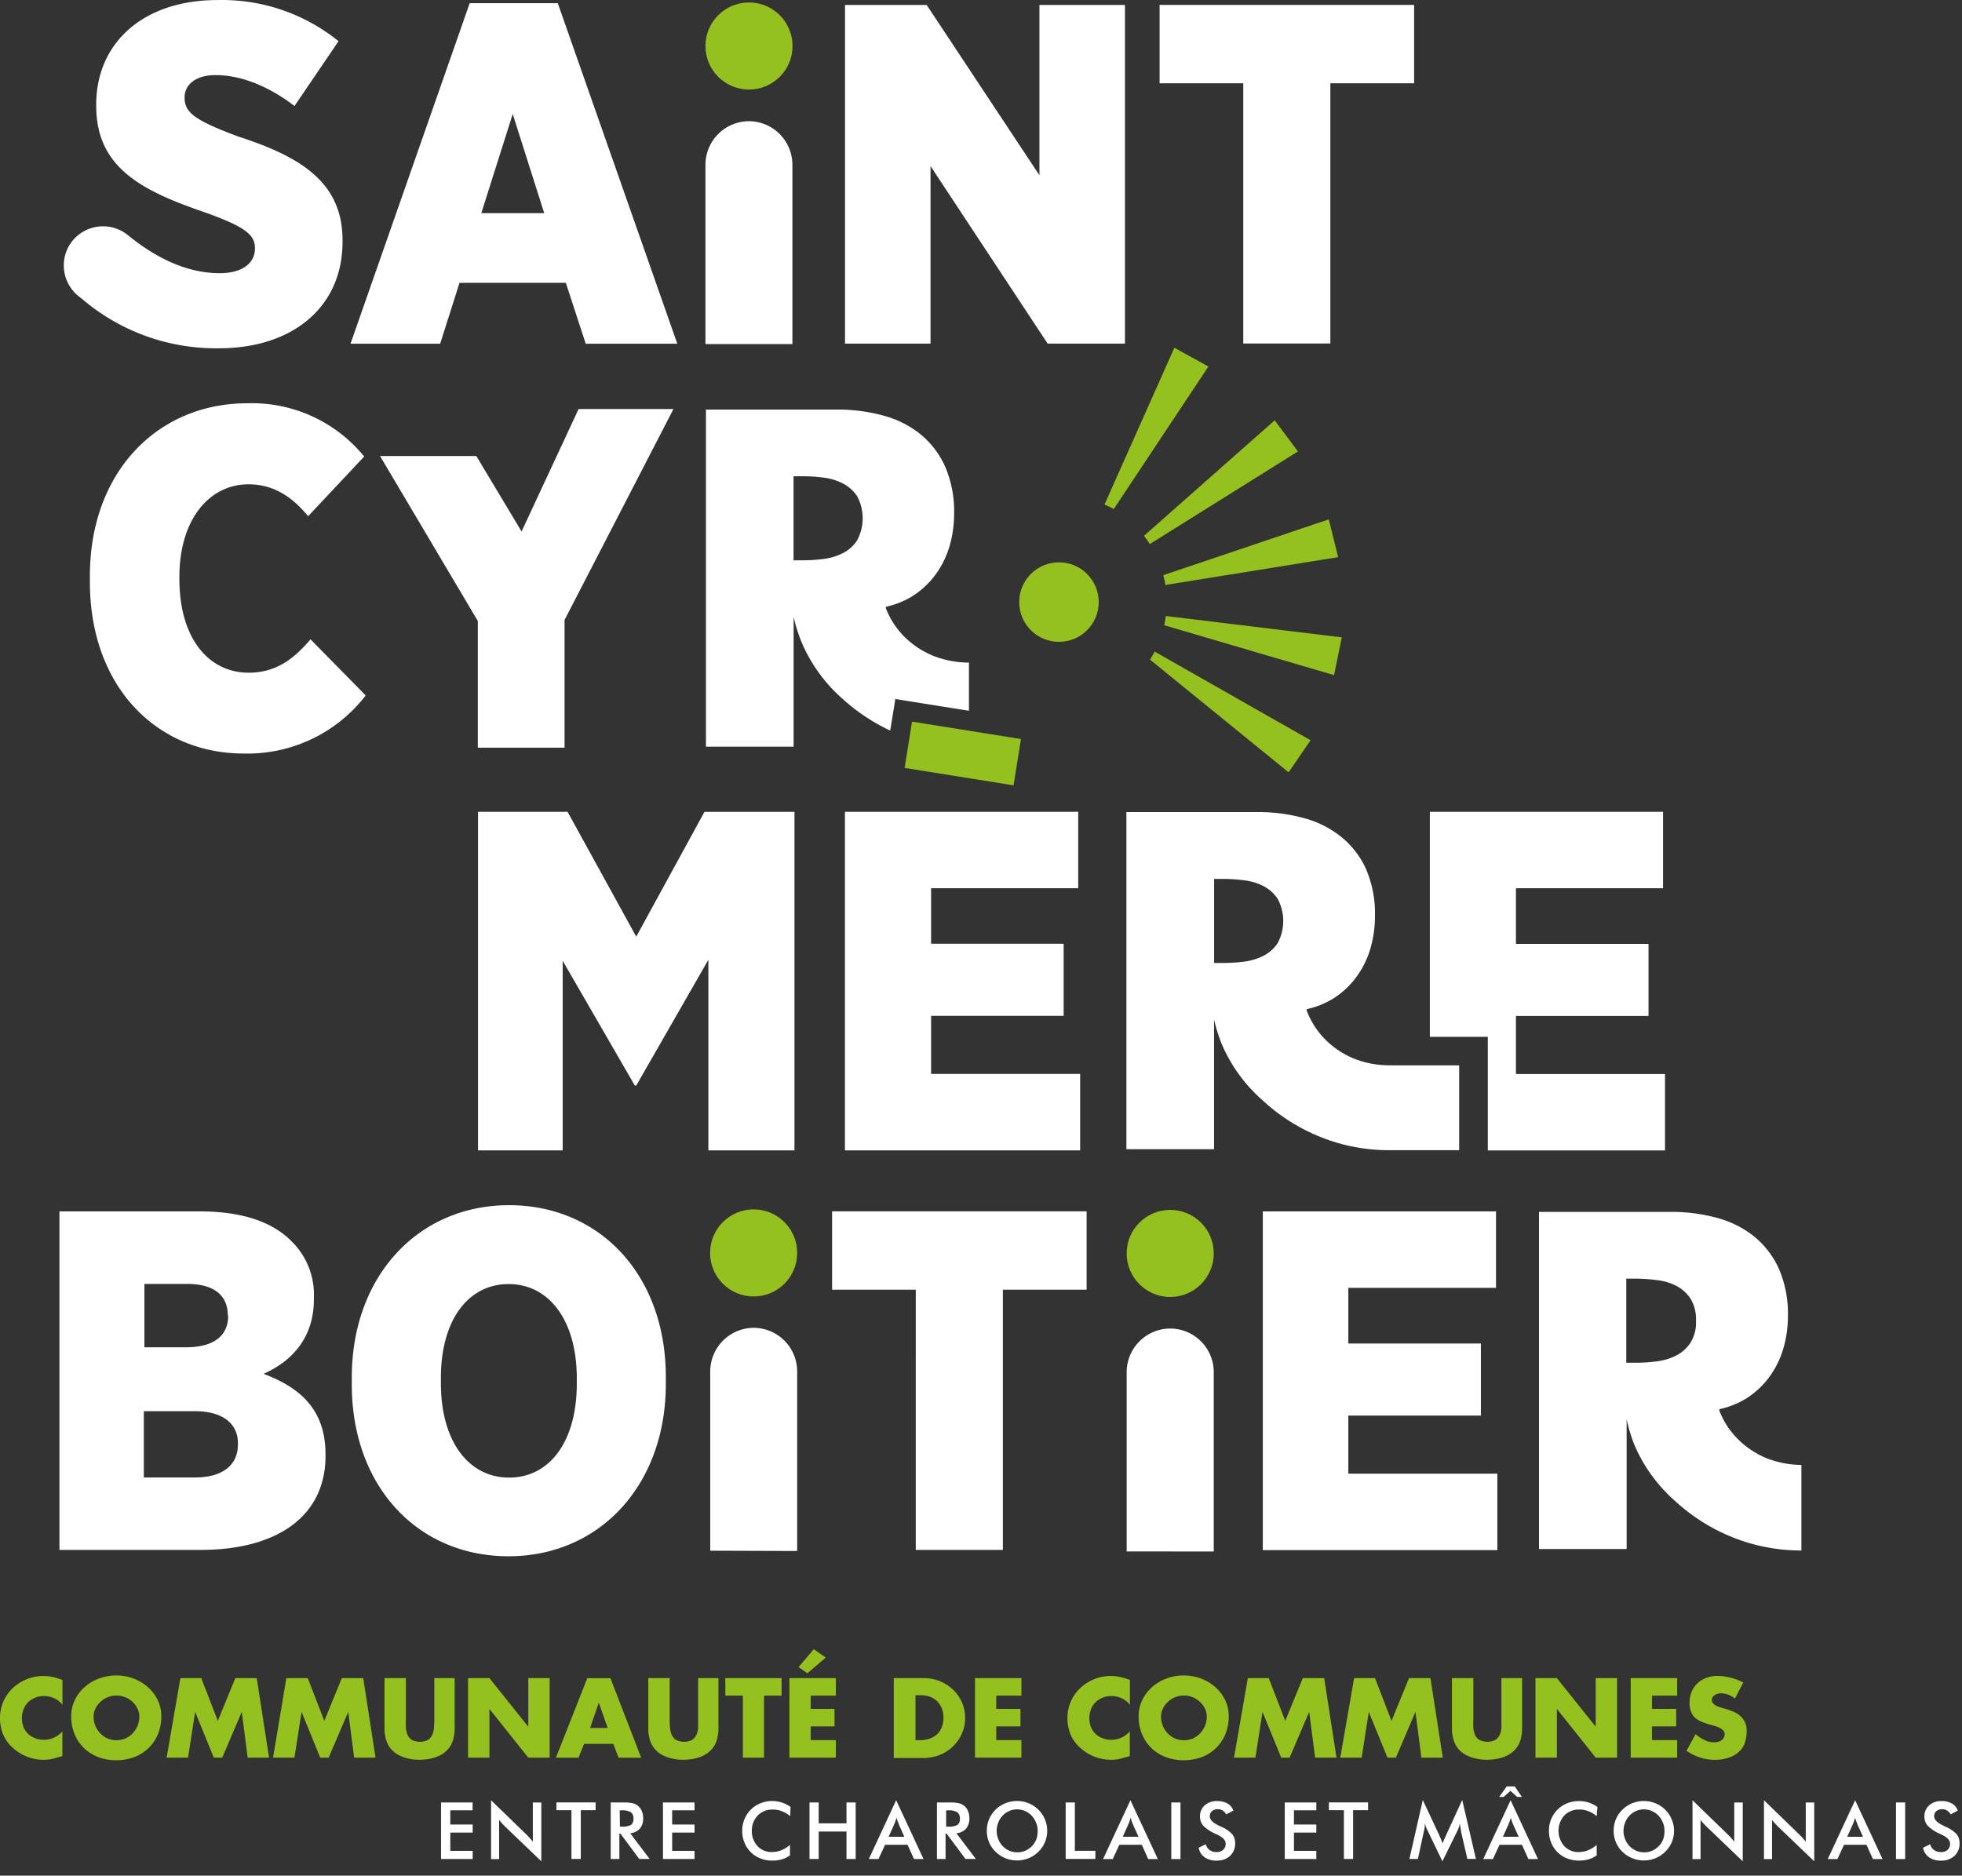 <svg viewBox="0 0 137 131" xmlns="http://www.w3.org/2000/svg" fill-rule="evenodd" clip-rule="evenodd" stroke-linejoin="round" stroke-miterlimit="2"><rect x="0" y="0" width="137" height="131" fill="#333333" stroke="none"/><path d="M97.021 74.406a6.757 6.757 0 01-2.489-.473 6.128 6.128 0 01-1.99-1.329 5.671 5.671 0 01-1.294-2.015c0-.03 0-.065-.025-.1a5.991 5.991 0 001.841-.727 5.91 5.91 0 001.623-1.493 6.41 6.41 0 00.995-1.99 8.127 8.127 0 00.328-2.324 7.849 7.849 0 00-.622-3.25 6.141 6.141 0 00-1.736-2.255 7.045 7.045 0 00-2.593-1.308 12.014 12.014 0 00-3.25-.423h-9.157v23.544h6.121v-9.057c.132.573.307 1.135.523 1.682a10.95 10.95 0 002.881 3.976 13.186 13.186 0 004.106 2.578c1.506.593 3.11.895 4.728.891h4.877v-5.927h-4.867zm-7.804-8.54a2.612 2.612 0 01-.995.891 4.15 4.15 0 01-1.359.408c-.495.063-.993.095-1.493.094h-.592v-5.872h.592c.5-.001.998.031 1.493.094.474.054.934.192 1.359.408.402.207.745.514.995.891a3.264 3.264 0 010 3.086z" fill="#fff" fill-rule="nonzero"/><path d="M105.854 75.013v-4.056h9.257v-5.032h-9.257v-3.886h10.272v-5.34H99.843v15.716h4.046v7.938h12.372v-5.34h-10.407zM32.797.223h6.151l8.346 23.784h-6.395l-1.389-4.255h-7.425l-1.349 4.255h-6.261L32.797.223zm5.205 14.666l-2.2-6.927-2.194 6.927h4.394zM58.999.348h5.708l7.873 11.894V.348h5.972v23.649h-5.399L64.976 11.6v12.397h-5.972V.348h-.005zm27.815 5.469h-5.843V.343h17.772v5.474h-5.848v18.175h-6.081V5.817zM6.276 40.634v-.408c0-7.296 4.762-12.059 10.978-12.059a10.101 10.101 0 018.177 3.718l-3.917 4.17c-.995-1.219-2.299-2.229-4.155-2.229-2.772 0-4.833 2.488-4.833 6.469v.135c0 4.225 2.096 6.554 4.833 6.554 2.025 0 3.245-1.08 4.325-2.329l3.852 3.917a10.408 10.408 0 01-8.526 4.056c-6.036 0-10.734-4.629-10.734-11.994zm27.088 2.737L26.536 31.85h6.723l3.161 5.27 3.981-8.55h6.624l-7.604 14.731v8.919h-6.057v-8.849zm.015 13.328h6.251l4.797 8.719 4.763-8.714h6.285v23.644h-6.012V67.035l-5.036 8.784h-.099l-5.037-8.714v13.243h-5.912V56.699zm25.62 0h16.289v5.34H65.016v3.876h9.256v5.037h-9.256v4.056h10.406v5.34H58.999V56.699zM4.151 84.608h9.794c2.837 0 5.036.677 6.42 2.095a5.201 5.201 0 011.552 3.917v.134c0 2.703-1.552 4.325-3.513 5.201 2.533.945 4.325 2.488 4.325 5.609v.134c0 4.056-3.175 6.554-8.749 6.554H4.151V84.608zm11.755 7.261c0-1.418-.996-2.195-2.837-2.195h-2.986v4.425h2.906c1.857 0 2.942-.742 2.942-2.195v-.035h-.025zm-2.3 6.694h-3.563v4.628h3.583c1.891 0 2.986-.846 2.986-2.299v-.035c.035-1.384-1.01-2.294-3.006-2.294zm10.959-1.862v-.497c0-7.062 4.628-12.029 10.979-12.029 6.35 0 10.948 4.897 10.948 11.994v.497c0 7.062-4.628 12.029-10.983 12.029s-10.944-4.897-10.944-11.994zm15.711-.069v-.359c0-4.086-1.96-6.589-4.762-6.589-2.802 0-4.728 2.489-4.728 6.554v.374c0 4.086 1.961 6.589 4.763 6.589 2.802 0 4.727-2.479 4.727-6.569zm23.67-6.555h-5.843v-5.474h17.772v5.474h-5.848v18.175h-6.081V90.077zm24.231-5.469h16.284v5.34H94.149v3.887h9.257v5.036h-9.257v4.056h10.406v5.34H88.177V84.608z" fill="#fff" fill-rule="nonzero"/><path d="M4.36 119.072a1.488 1.488 0 00-.573-.458 1.732 1.732 0 00-.726-.155 1.536 1.536 0 00-.617.12 1.422 1.422 0 00-.498.328 1.448 1.448 0 00-.309.498c-.145.39-.145.819 0 1.209.07.178.177.339.314.473.142.138.312.245.498.314a1.704 1.704 0 001.906-.478v1.727c-.249.074-.468.134-.662.184-.21.052-.426.077-.642.075a3.166 3.166 0 01-2.135-.817 2.615 2.615 0 01-.697-.945A3.025 3.025 0 010 119.992a2.862 2.862 0 01.836-2.035c.288-.281.625-.505.996-.662a3.095 3.095 0 011.866-.164c.225.052.446.121.662.204v1.737zm3.772-2.051c.402-.001.802.07 1.18.209.364.135.701.334.995.587.29.253.527.561.697.906.175.36.263.755.258 1.155a3.21 3.21 0 01-.234 1.239 2.855 2.855 0 01-1.647 1.602 3.674 3.674 0 01-2.528 0 2.974 2.974 0 01-.995-.632 2.89 2.89 0 01-.652-.97 3.21 3.21 0 01-.234-1.239c-.005-.4.084-.795.259-1.155.17-.345.406-.653.696-.906.294-.254.631-.453.996-.587a3.438 3.438 0 011.209-.209zm0 1.404a1.597 1.597 0 00-1.12.443 1.534 1.534 0 00-.348.467 1.261 1.261 0 00-.129.553 1.69 1.69 0 00.129.662c.081.195.199.372.348.522.142.148.311.266.498.349.398.165.846.165 1.244 0 .187-.083.356-.201.498-.349.147-.151.265-.328.348-.522a1.71 1.71 0 00.13-.662 1.262 1.262 0 00-.13-.553 1.534 1.534 0 00-.348-.467 1.597 1.597 0 00-1.12-.443zm4.464-1.22h1.458l1.155 2.986 1.224-2.986h1.493l.861 5.554h-1.493l-.413-3.195-1.364 3.195h-.587l-1.304-3.195-.497 3.195h-1.493l.96-5.554zm7.4 0h1.493l1.155 2.986 1.224-2.986h1.493l.861 5.554h-1.493l-.413-3.195-1.368 3.195h-.588l-1.303-3.195-.498 3.195h-1.493l.93-5.554zm11.75 0v3.658a3.469 3.469 0 01-.069.498 1.926 1.926 0 01-.179.498 1.58 1.58 0 01-.334.432c-.12.115-.256.212-.403.289a2.185 2.185 0 01-.468.189c-.162.05-.329.085-.497.105a3.603 3.603 0 01-1.493-.105 2.918 2.918 0 01-.468-.189 1.767 1.767 0 01-.403-.289 1.69 1.69 0 01-.334-.432 2.101 2.101 0 01-.179-.498 2.986 2.986 0 01-.07-.498v-3.658h1.493v2.927a4.9 4.9 0 000 .542c.014.171.054.339.12.498a.765.765 0 00.303.348c.35.179.765.179 1.115 0a.826.826 0 00.304-.348 1.5 1.5 0 00.119-.498c0-.179.025-.358.025-.542v-2.927h1.418zm.936 0h1.493l2.712 3.394v-3.394h1.493v5.554h-1.493l-2.712-3.404v3.404h-1.493v-5.554zm8.102 4.594l-.393.965h-1.573l2.19-5.554h1.617l2.145 5.554h-1.577l-.368-.965h-2.041zm1.03-2.877l-.612 1.767h1.229l-.617-1.767zm8.351-1.717v3.658a3.469 3.469 0 01-.069.498 1.892 1.892 0 01-.18.498 1.576 1.576 0 01-.333.432 1.79 1.79 0 01-.403.289 2.206 2.206 0 01-.468.189 2.81 2.81 0 01-.498.105 3.603 3.603 0 01-1.493-.105 2.907 2.907 0 01-.467-.189 1.773 1.773 0 01-.737-.721 2.058 2.058 0 01-.179-.498 2.885 2.885 0 01-.07-.498v-3.658h1.493v2.927c-.002.181.007.362.025.542.013.171.054.339.119.498a.767.767 0 00.304.348c.35.179.765.179 1.115 0a.823.823 0 00.303-.348c.069-.158.109-.326.12-.498v-3.469h1.418zm3.2 5.554h-1.493v-4.329h-1.224v-1.225h3.927v1.225H53.35v4.329h.015zm3.24-4.329v.925h1.667v1.224h-1.667v.956h1.757v1.224h-3.24v-5.554h3.24v1.225h-1.757zm-.229-1.563l-.612-.433 1.06-1.249.836.587-1.284 1.095zm6.032.338h2.1a2.932 2.932 0 012.035.802c.264.251.475.552.623.885a2.731 2.731 0 010 2.185 2.816 2.816 0 01-1.543 1.493 3.02 3.02 0 01-1.115.214h-2.1v-5.579zm1.493 4.335h.333c.215.002.428-.03.632-.095.191-.057.369-.151.523-.278.157-.135.278-.305.353-.498.095-.221.141-.461.135-.702a1.726 1.726 0 00-.12-.662 1.417 1.417 0 00-.333-.497 1.444 1.444 0 00-.498-.304 1.978 1.978 0 00-.652-.104h-.348v3.115l-.025.025zm5.663-3.11v.925h1.692v1.224h-1.692v.956h1.757v1.224h-3.24v-5.554h3.24v1.225h-1.757zm9.332.642a1.488 1.488 0 00-.573-.458 1.732 1.732 0 00-.726-.155 1.536 1.536 0 00-.617.12 1.422 1.422 0 00-.498.328 1.448 1.448 0 00-.309.498c-.145.39-.145.819 0 1.209.07.178.177.339.314.473.142.138.312.245.498.314a1.704 1.704 0 001.906-.478v1.727c-.249.074-.468.134-.662.184-.21.052-.426.077-.642.075a3.166 3.166 0 01-2.135-.817 2.615 2.615 0 01-.697-.945 3.025 3.025 0 01-.219-1.155 2.862 2.862 0 01.836-2.035 3.23 3.23 0 01.995-.662 3.095 3.095 0 011.867-.164c.225.052.446.121.662.204v1.737zm3.772-2.051c.402-.001.802.07 1.179.209.365.135.702.334.996.587.29.253.527.561.697.906.174.36.263.755.258 1.155a3.21 3.21 0 01-.234 1.239 2.855 2.855 0 01-1.647 1.602 3.674 3.674 0 01-2.528 0 2.964 2.964 0 01-.995-.632 2.89 2.89 0 01-.652-.97 3.21 3.21 0 01-.234-1.239c-.005-.4.084-.795.259-1.155a2.89 2.89 0 01.696-.906c.294-.254.631-.453.996-.587a3.438 3.438 0 011.209-.209zm0 1.404a1.597 1.597 0 00-1.12.443 1.534 1.534 0 00-.348.467 1.276 1.276 0 00-.13.553 1.71 1.71 0 00.13.662c.081.195.199.372.348.522.142.148.311.266.498.349.398.165.846.165 1.244 0 .187-.083.356-.201.498-.349.147-.151.265-.328.348-.522a1.71 1.71 0 00.13-.662 1.262 1.262 0 00-.13-.553 1.67 1.67 0 00-.846-.791 1.597 1.597 0 00-.622-.119zm4.464-1.22h1.458l1.155 2.986 1.224-2.986h1.493l.861 5.554H91.83l-.413-3.195-1.369 3.195h-.587l-1.304-3.195-.497 3.195h-1.493l.965-5.554zm7.42 0h1.458l1.155 2.986 1.224-2.986h1.493l.861 5.554H99.25l-.413-3.195-1.368 3.195h-.588l-1.303-3.195-.498 3.195h-1.493l.965-5.554zm11.73 0v3.658a3.469 3.469 0 01-.069.498 1.926 1.926 0 01-.179.498 1.58 1.58 0 01-.334.432c-.12.115-.256.212-.403.289a2.185 2.185 0 01-.468.189c-.162.05-.329.085-.497.105a3.603 3.603 0 01-1.493-.105 2.918 2.918 0 01-.468-.189 1.767 1.767 0 01-.403-.289 1.69 1.69 0 01-.334-.432 2.101 2.101 0 01-.179-.498 2.986 2.986 0 01-.07-.498v-3.658h1.493v2.927a4.9 4.9 0 000 .542c.011.172.052.34.12.498a.765.765 0 00.303.348c.35.179.765.179 1.115 0a.826.826 0 00.304-.348 1.5 1.5 0 00.119-.498v-3.469h1.443zm.936 0h1.493l2.712 3.394v-3.394h1.493v5.554h-1.493l-2.712-3.404v3.404h-1.493v-5.554zm8.132 1.225v.925h1.692v1.224h-1.692v.956h1.757v1.224h-3.24v-5.554h3.24v1.225h-1.757zm5.793.204a1.565 1.565 0 00-.981-.369.819.819 0 00-.418.12.504.504 0 00-.154.144.346.346 0 00-.06.204.322.322 0 00.07.209.799.799 0 00.164.149c.067.041.137.076.209.105l.209.07.379.109c.188.058.373.128.552.209.163.075.312.176.443.299.126.12.227.264.298.423.079.185.116.386.11.587 0 .277-.041.552-.124.816a1.443 1.443 0 01-.463.682 2.127 2.127 0 01-.762.403 3.14 3.14 0 01-.851.12c-.358 0-.714-.055-1.055-.165a3.62 3.62 0 01-.945-.467l.632-1.165c.184.158.386.293.602.403.219.115.464.173.712.169a.902.902 0 00.258-.035.659.659 0 00.229-.099.5.5 0 00.229-.428.364.364 0 00-.094-.259.867.867 0 00-.234-.179 1.497 1.497 0 00-.294-.119l-.274-.08a6.372 6.372 0 01-.632-.204 1.727 1.727 0 01-.497-.279 1.129 1.129 0 01-.314-.428 1.68 1.68 0 01-.109-.662 1.899 1.899 0 01.149-.766c.093-.222.232-.423.408-.587.178-.167.388-.295.617-.379.254-.092.522-.137.791-.134.15 0 .3.012.448.035.315.046.624.126.921.239.142.053.28.116.413.189l-.582 1.12z" fill="#95c11f" fill-rule="nonzero"/><path d="M125.831 102.315a6.748 6.748 0 01-2.488-.473 6.122 6.122 0 01-1.991-1.329 5.673 5.673 0 01-1.294-1.99v-.1a5.989 5.989 0 001.841-.726 5.925 5.925 0 001.623-1.493 6.415 6.415 0 00.995-1.991 8.127 8.127 0 00.328-2.324 7.849 7.849 0 00-.622-3.25 6.164 6.164 0 00-1.717-2.264 7.028 7.028 0 00-2.592-1.309 12.014 12.014 0 00-3.25-.423h-9.202v23.545h6.121V99.13c.124.572.29 1.134.498 1.682a10.949 10.949 0 002.871 4.011 13.186 13.186 0 004.106 2.578c1.506.593 3.11.895 4.728.891v-5.977h.045zm-7.794-8.53a2.612 2.612 0 01-.995.891 4.15 4.15 0 01-1.359.408c-.495.063-.993.095-1.493.094h-.632v-5.872h.593c.499-.001.997.031 1.493.095.487.047.961.183 1.398.403.402.207.745.513.995.89.281.466.416 1.005.389 1.548a2.643 2.643 0 01-.389 1.543z" fill="#fff" fill-rule="nonzero"/><circle cx="52.3" cy="3.214" r="3.041" fill="#95c11f"/><path d="M55.331 24.032V11.5a3.05 3.05 0 00-3.036-3.035 3.05 3.05 0 00-3.036 3.035v12.532h6.072zM16.637 9.535C13.651 8.42 12.89 7.882 12.89 6.832v-.035c0-.881.776-1.552 2.165-1.552 1.926 0 3.886.91 5.509 2.159l3.075-4.528a12.939 12.939 0 00-8.46-2.872c-5.171 0-8.46 2.986-8.46 7.296v.1c0 4.289 3.14 5.912 7.599 7.435 2.772.995 3.484 1.552 3.484 2.488v.035c0 .995-.846 1.722-2.464 1.722-2.289 0-4.479-1.075-6.405-2.658l-.119-.089a2.754 2.754 0 00-3.832.587 2.754 2.754 0 00.587 3.832l.119.09a14.39 14.39 0 009.615 3.483c5.072 0 8.615-2.836 8.615-7.435v-.07c.02-4.006-2.787-5.832-7.281-7.285z" fill="#fff" fill-rule="nonzero"/><circle cx="52.624" cy="87.509" r="3.041" fill="#95c11f"/><path d="M55.664 108.327V95.776a3.05 3.05 0 00-3.035-3.036 3.05 3.05 0 00-3.036 3.036v12.531l6.071.02z" fill="#fff" fill-rule="nonzero"/><path d="M63.166 53.635l.517-3.234 7.607 1.216-.517 3.233-7.607-1.215z" fill="#95c11f" fill-rule="nonzero"/><path d="M62.298 50.184l.219-1.363 1.364.219 3.777.602v-3.365a6.747 6.747 0 01-2.488-.472 6.148 6.148 0 01-2.016-1.329 5.705 5.705 0 01-1.294-1.991c0-.03 0-.064-.024-.099a6.026 6.026 0 001.841-.727 5.921 5.921 0 001.622-1.493c.446-.6.783-1.274.996-1.991a8.117 8.117 0 00.328-2.324 7.849 7.849 0 00-.622-3.25 6.193 6.193 0 00-1.717-2.264 7.047 7.047 0 00-2.593-1.309 12.088 12.088 0 00-3.25-.423h-9.147V52.15h6.122v-9.058c.132.573.306 1.136.522 1.682a10.947 10.947 0 002.872 4.012 13.291 13.291 0 003.349 2.239l.139-.841zM59.85 37.742a2.598 2.598 0 01-.996.891 4.09 4.09 0 01-1.358.408c-.495.064-.994.095-1.493.095h-.592v-5.873h.592c.499 0 .998.031 1.493.095.474.054.934.192 1.358.408.403.207.746.514.996.891a3.262 3.262 0 010 3.085zm-29.054 92.099v-3.951h2.205v.547h-1.558v.995h1.563v.563h-1.563v1.274h1.563v.572h-2.21zm3.494 0v-4.106l2.488 2.414c.07.07.139.139.209.219.07.08.144.164.219.264v-2.737h.592V130l-2.563-2.458c-.07-.065-.134-.139-.199-.209a2.309 2.309 0 01-.184-.234v2.747h-.582l.02-.005zm6.265-3.409v3.404h-.652v-3.404h-1.05v-.547h2.737v.547h-1.035zm2.693 1.637v1.772h-.603v-3.951h.896c.205-.006.411.01.612.049a.906.906 0 01.657.538c.067.157.101.327.1.498.017.266-.065.53-.229.741a1 1 0 01-.677.324l1.359 1.796h-.727l-1.314-1.767h-.074zm.039-.492h.1c.232.022.466-.019.677-.12a.499.499 0 00.169-.423.531.531 0 00-.179-.458 1.179 1.179 0 00-.667-.134h-.115l.015 1.135zm3.006 2.264v-3.951h2.205v.547h-1.563v.995h1.563v.563h-1.563v1.274h1.563v.572h-2.205zm8.884-2.991a1.994 1.994 0 00-.578-.348 1.731 1.731 0 00-.637-.115 1.414 1.414 0 00-1.055.418c-.274.29-.421.677-.408 1.075-.011.39.13.769.393 1.055.257.276.62.428.996.418.228.002.454-.04.667-.124.221-.091.426-.217.607-.373v.726a1.887 1.887 0 01-.563.279 2.348 2.348 0 01-.661.09 2.279 2.279 0 01-.837-.15 1.9 1.9 0 01-.676-.438 1.947 1.947 0 01-.443-.667 2.158 2.158 0 01-.155-.821c-.003-.279.05-.557.155-.816a2.04 2.04 0 01.448-.672c.192-.192.423-.343.676-.443a2.204 2.204 0 012.096.259l-.025.647zm1.348 2.991v-3.951h.642v1.458h1.941v-1.458h.642v3.951h-.642v-1.921h-1.941v1.921h-.642zm7.296 0l-.448-.995h-1.572l-.458.995h-.677l1.911-4.106 1.911 4.106h-.667zm-1.771-1.553h1.099l-.403-.9c0-.06-.049-.125-.074-.199a5.575 5.575 0 01-.075-.249c0 .084-.045.164-.07.244a2.415 2.415 0 01-.074.204l-.403.9zm3.976-.219v1.772h-.602v-3.951h.896c.205-.006.41.01.612.049a.909.909 0 01.657.538c.066.157.1.327.099.498.017.266-.065.53-.229.741a1 1 0 01-.677.324l1.359 1.796h-.727l-1.313-1.767h-.075zm.04-.492h.114c.232.022.466-.019.677-.12a.499.499 0 00.169-.423.529.529 0 00-.179-.458 1.179 1.179 0 00-.667-.134h-.114v1.135zm7.057.293a2.025 2.025 0 01-.617 1.464 2.102 2.102 0 01-1.493.607c-.279 0-.554-.054-.812-.16a2.025 2.025 0 01-.681-.447 1.95 1.95 0 01-.458-.667 2.042 2.042 0 01-.155-.802 2.077 2.077 0 01.155-.801 2.09 2.09 0 011.144-1.12c.258-.104.534-.156.812-.154a2.101 2.101 0 011.488.602 2 2 0 01.457.677c.108.254.162.526.16.801zm-.667 0a1.453 1.453 0 00-.11-.567 1.618 1.618 0 00-.313-.498 1.43 1.43 0 00-.996-.433 1.399 1.399 0 00-1.02.433 1.448 1.448 0 00-.313.498 1.538 1.538 0 000 1.14 1.444 1.444 0 00.781.821 1.4 1.4 0 00.557.109c.189.003.375-.035.548-.109.175-.076.334-.186.468-.324a1.37 1.37 0 00.313-.497c.062-.185.09-.378.085-.573zm1.956 1.971v-3.951h.642v3.374h1.433v.572h-2.075v.005zm5.763 0l-.448-.995h-1.568l-.458.995h-.677l1.911-4.106 1.912 4.106h-.672zm-1.777-1.553h1.1l-.403-.9a3.048 3.048 0 01-.075-.199 5.575 5.575 0 01-.075-.249c0 .084-.044.164-.069.244-.025.079-.05.144-.075.204l-.403.9zm3.389 1.553v-3.951h.642v3.951h-.642zm1.911-.791l.498-.239a.73.73 0 00.269.403.813.813 0 00.497.139.637.637 0 00.453-.159.567.567 0 00.169-.428c0-.234-.194-.438-.577-.622l-.124-.06a2.798 2.798 0 01-.871-.577.951.951 0 01-.219-.632.994.994 0 01.328-.781c.238-.206.547-.313.861-.299.255-.01.507.048.732.169a.913.913 0 01.408.498l-.498.259a.858.858 0 00-.259-.274.59.59 0 00-.323-.085.61.61 0 00-.413.135.464.464 0 00-.154.363c0 .239.223.458.666.662l.08.04c.302.12.576.299.806.527a.992.992 0 01.219.642c.016.334-.113.659-.353.891-.264.23-.607.348-.956.329a1.377 1.377 0 01-.826-.234c-.219-.16-.367-.4-.413-.667zm6.012.791v-3.951h2.205v.547h-1.563v.995h1.563v.563h-1.563v1.274h1.563v.572H89.71zm4.773-3.409v3.404h-.642v-3.404h-1.05v-.547h2.737v.547h-1.045zm7.529 1.458c0-.03 0-.114-.034-.254-.035-.139-.025-.209-.04-.283a2.078 2.078 0 01-.184.542L100.718 130l-1.035-2.15c-.044-.089-.079-.174-.114-.258-.035-.085-.06-.165-.085-.244.005.086.005.172 0 .259a2.11 2.11 0 01-.055.283l-.423 1.946h-.592l.936-4.116 1.164 2.489c0 .04.045.104.085.199l.134.338c.04-.116.1-.26.18-.433l.049-.109 1.14-2.489.955 4.116h-.597l-.448-1.941zm4.708 1.951l-.448-.995h-1.567l-.458.995h-.677l1.911-4.106 1.911 4.106h-.672zm-2.035-4.34l.522-.731h.563l.497.731h-.333l-.468-.423-.468.423h-.313zm.259 2.787h1.1l-.404-.9a3.804 3.804 0 01-.149-.448c0 .084-.045.164-.07.244a2.11 2.11 0 01-.074.204l-.403.9zm6.549-1.438a1.976 1.976 0 00-.577-.348 1.735 1.735 0 00-.637-.115 1.41 1.41 0 00-1.055.418 1.623 1.623 0 000 2.13c.256.276.619.428.995.418.228.002.455-.04.667-.124.221-.091.426-.217.607-.373v.726a1.894 1.894 0 01-.562.279 2.355 2.355 0 01-.662.09 2.27 2.27 0 01-.836-.15 1.895 1.895 0 01-.677-.438 1.947 1.947 0 01-.443-.667 2.113 2.113 0 01-.154-.821 2.04 2.04 0 01.602-1.488c.193-.192.423-.343.677-.443a2.295 2.295 0 011.493-.049c.218.072.424.176.612.308l-.05.647zm5.4 1.02a2.025 2.025 0 01-.617 1.464 2.102 2.102 0 01-1.493.607c-.279 0-.554-.054-.812-.16a2.025 2.025 0 01-.681-.447 1.95 1.95 0 01-.458-.667 2.042 2.042 0 01-.155-.802 2.077 2.077 0 01.155-.801 2.09 2.09 0 01.458-.672 2.126 2.126 0 011.493-.602 2.101 2.101 0 011.488.602 2 2 0 01.457.677c.109.253.165.526.165.801zm-.667 0a1.453 1.453 0 00-.11-.567 1.618 1.618 0 00-.313-.498 1.43 1.43 0 00-.996-.433 1.399 1.399 0 00-1.02.433 1.448 1.448 0 00-.313.498 1.538 1.538 0 000 1.14 1.444 1.444 0 00.781.821 1.4 1.4 0 00.557.109c.189.003.375-.035.548-.109.175-.076.334-.186.468-.324a1.37 1.37 0 00.313-.497c.062-.185.09-.378.085-.573zm1.956 1.971v-4.106l2.488 2.414c.07.07.139.139.209.219.07.08.144.164.219.264v-2.737h.592V130l-2.563-2.458c-.069-.065-.134-.139-.199-.209a2.309 2.309 0 01-.184-.234v2.747h-.582l.02-.005zm4.991 0v-4.106l2.489 2.414c.069.07.139.139.209.219.069.08.144.164.219.264v-2.737h.592V130l-2.563-2.458c-.07-.065-.134-.139-.199-.209a2.176 2.176 0 01-.184-.234v2.747h-.583l.02-.005zm7.605 0l-.448-.995h-1.568l-.458.995h-.677l1.911-4.106 1.912 4.106h-.672zm-1.792-1.553h1.1l-.403-.9c0-.06-.05-.125-.075-.199a4.541 4.541 0 01-.074-.249c0 .084-.045.164-.07.244-.025.079-.05.144-.075.204l-.403.9zm3.404 1.553v-3.951h.642v3.951h-.642zm1.891-.791l.498-.239a.73.73 0 00.269.403.813.813 0 00.497.139.637.637 0 00.453-.159.55.55 0 00.169-.428c0-.234-.194-.438-.577-.622l-.124-.06a2.798 2.798 0 01-.871-.577.951.951 0 01-.219-.632.994.994 0 01.328-.781c.239-.206.547-.313.861-.299.255-.01.508.048.732.169a.913.913 0 01.408.498l-.498.259a.858.858 0 00-.259-.274.59.59 0 00-.323-.085.61.61 0 00-.413.135.445.445 0 00-.154.363c0 .239.224.458.667.662l.079.04c.302.12.576.299.806.527a.992.992 0 01.219.642c.016.334-.113.659-.353.891-.264.23-.607.348-.956.329a1.379 1.379 0 01-.826-.234 1.03 1.03 0 01-.413-.667z" fill="#fff" fill-rule="nonzero"/><circle cx="81.712" cy="87.544" r="3.041" fill="#95c11f"/><path d="M84.753 108.362V95.83v-.005a3.05 3.05 0 00-3.036-3.035h-.01a3.05 3.05 0 00-3.035 3.035v12.532l6.081.005z" fill="#fff" fill-rule="nonzero"/><circle cx="73.944" cy="42.052" r="2.777" fill="#95c11f"/><path d="M80.628 45.511l10.884 6.191-1.533 2.24-9.675-7.869c.11-.189.224-.373.324-.562zm.776-2.488l12.287 1.493-.537 2.637-11.86-3.483c.045-.194.08-.418.11-.647zm-.06-2.354c-.03-.165-.074-.329-.114-.498l11.556-3.897.652 2.638-12.069 1.946c-.01-.06-.015-.125-.025-.189zm-4.22-5.43l4.877-10.949 2.379 1.309-6.609 9.954a6.767 6.767 0 00-.647-.314zm2.757 2.185l9.127-8.067 1.623 2.174-10.347 6.47a7.468 7.468 0 00-.403-.577z" fill="#95c11f" fill-rule="nonzero"/></svg>